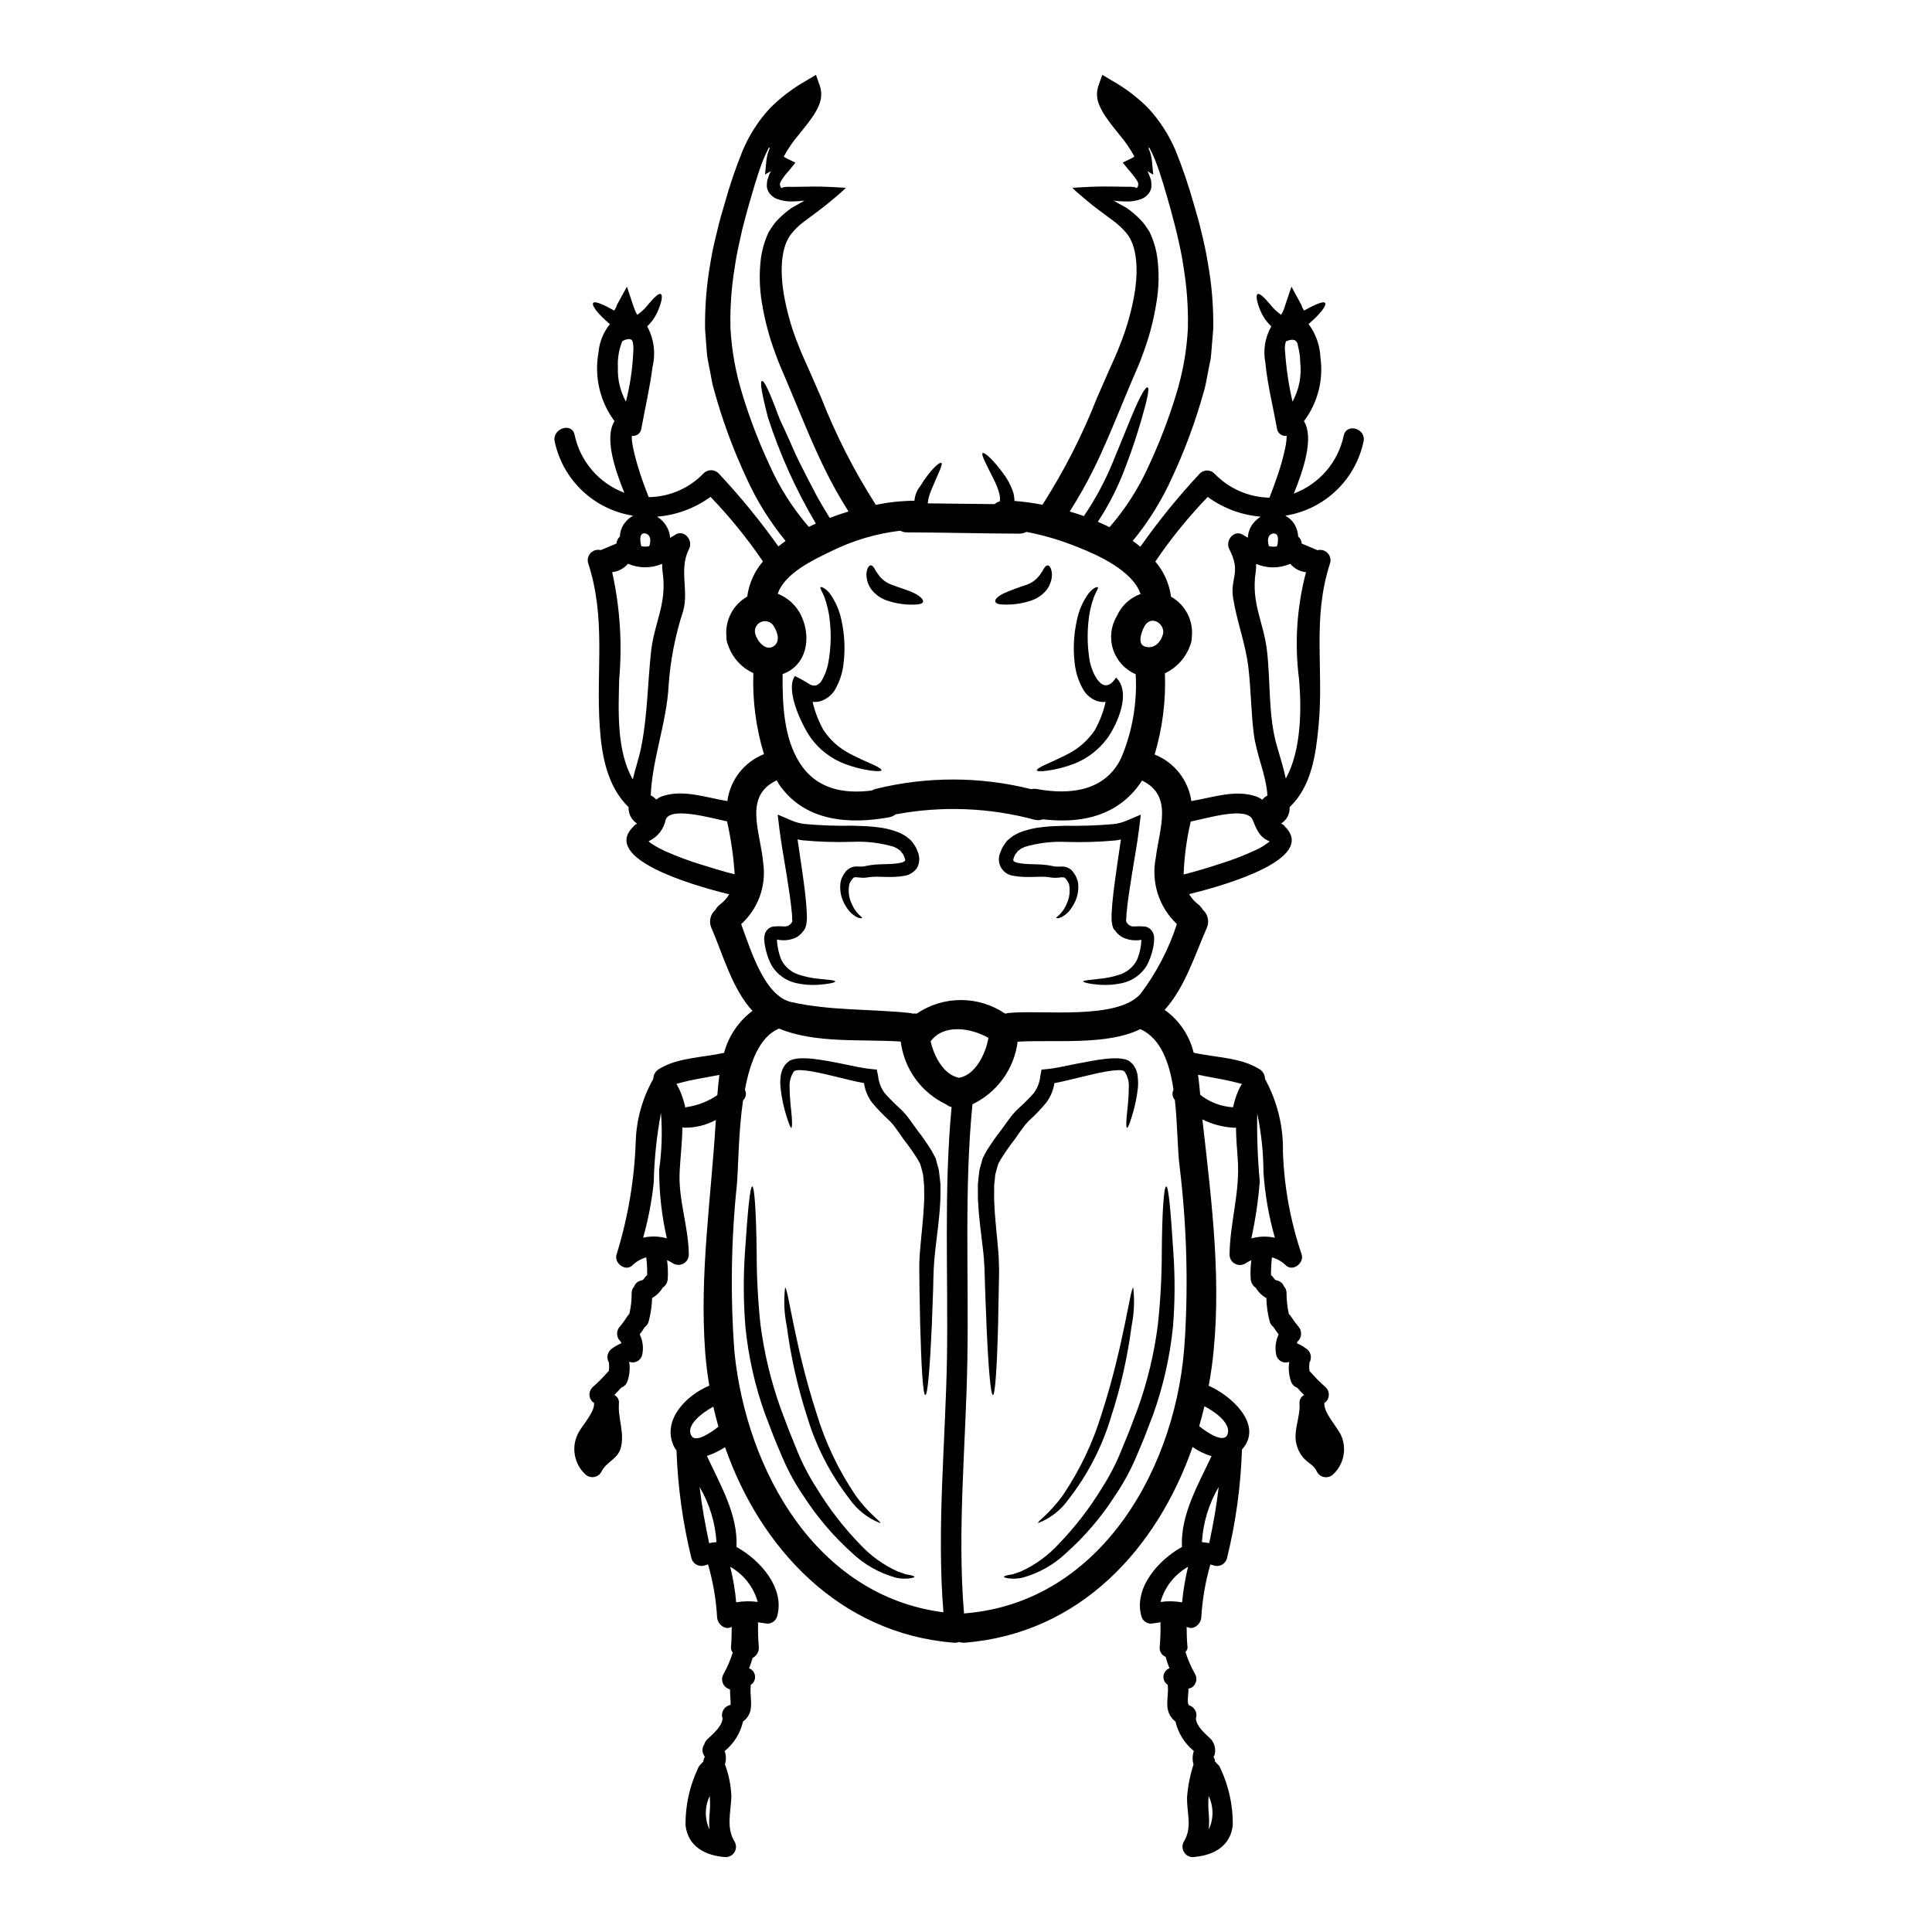 <?xml version="1.0" encoding="UTF-8"?>
<!-- Uploaded to: ICON Repo, www.svgrepo.com, Generator: ICON Repo Mixer Tools -->
<svg fill="#000000" width="800px" height="800px" version="1.1" viewBox="144 144 512 512" xmlns="http://www.w3.org/2000/svg">
 <g>
  <path d="m480.07 287.82v0.027c0.023 0.102 0.023 0.203 0.051 0.285 0.051 0.23 0.129 0.414 0.18 0.621 0.688 0.164 1.402 0.172 2.094 0.023 0.242-0.684 0.332-1.414 0.258-2.137v-0.18c-0.027-0.129-0.078-0.285-0.102-0.395h-0.004c-0.016-0.031-0.027-0.066-0.027-0.102-0.051-0.078-0.102-0.18-0.18-0.285 0-0.027-0.027-0.027-0.051-0.055-0.082-0.047-0.156-0.098-0.234-0.152l-0.262-0.078c-0.129 0-0.285-0.023-0.414-0.023-0.129 0-0.18 0.051-0.262 0.074-0.078 0.023-0.363 0.18-0.465 0.234v0.023h0.008c-0.098 0.074-0.188 0.164-0.262 0.262-0.078 0.129-0.129 0.23-0.203 0.336v0.078c-0.055 0.129-0.078 0.262-0.129 0.395 0 0.051 0 0.074-0.027 0.102v0.492c0.004 0.035 0.031 0.395 0.031 0.453zm20.047-28.426c0.789-3.418 6.027-1.758 5.223 1.652v0.004c-1.062 4.984-3.617 9.531-7.32 13.031-3.703 3.504-8.387 5.797-13.426 6.578 1.016 0.512 1.867 1.301 2.457 2.273 0.578 0.996 0.914 2.109 0.984 3.258 0.559 0.461 0.898 1.141 0.93 1.863 1.398 0.594 2.793 1.18 4.191 1.758 0.941-0.242 1.941 0.027 2.629 0.715 0.691 0.684 0.969 1.68 0.73 2.625-4.859 14.848-1.629 28.113-3.078 43.199-0.746 7.785-1.887 16.035-7.684 21.57l0.004-0.004c0.113 1.758-0.766 3.43-2.277 4.332 0.43 0.164 0.797 0.453 1.062 0.828 0.023 0.023 0.023 0.051 0.051 0.051 8.227 8.301-14.957 15.262-25.453 17.82v0.004c0.621 1.07 1.445 2.008 2.434 2.754 0.488 0.375 0.891 0.852 1.18 1.398 1.371 1.184 1.805 3.129 1.062 4.785-3.207 7.32-5.769 15.723-11.176 21.754h0.004c3.848 2.719 6.578 6.746 7.68 11.328 5.637 1.297 12.336 1.238 17.223 4.242h0.004c1.031 0.516 1.68 1.566 1.68 2.719 3.266 5.934 4.91 12.625 4.762 19.398 0.324 9.227 1.996 18.355 4.957 27.102 0.723 2.121-2.094 4.527-3.984 3.078-1.082-1.094-2.426-1.887-3.902-2.305 0 0.051 0.027 0.102 0 0.152-0.168 1.512-0.246 3.035-0.234 4.555 0.293 0.211 0.539 0.48 0.723 0.789 0.199 0.371 0.566 0.621 0.984 0.672 0.805 0.188 1.461 0.773 1.734 1.551 0.438 0.473 0.676 1.094 0.672 1.734 0 1.871 0.207 3.734 0.617 5.559 0.207 0.168 0.383 0.371 0.52 0.598 0.598 0.938 1.258 1.836 1.969 2.688 1.008 1.09 1.008 2.769 0 3.856-0.062 0.027-0.125 0.059-0.18 0.102-0.023 0.055-0.023 0.129-0.051 0.207v0.004c-0.055 0.098-0.098 0.203-0.133 0.309 0.848 0.352 1.645 0.805 2.383 1.348 1.27 0.777 1.703 2.418 0.984 3.723-0.027 0.027-0.051 0.051-0.051 0.078v0.285c-0.094 0.672-0.07 1.355 0.074 2.019 0.051 0.074 0.129 0.074 0.207 0.152 1.266 1.457 2.629 2.82 4.086 4.086 1.051 1.07 1.051 2.785 0 3.856-0.125 0.094-0.254 0.18-0.395 0.258-0.336 2.562 3.648 6.57 4.527 8.82 1.441 3.488 0.578 7.5-2.172 10.086-0.598 0.59-1.434 0.875-2.266 0.77-0.832-0.105-1.57-0.59-2-1.312-0.789-1.758-1.891-2.121-3.184-3.336-1.117-1.09-1.906-2.469-2.277-3.984-0.984-3.465 1.035-7.344 0.789-10.863-0.109-0.938 0.375-1.844 1.215-2.273-0.645-0.621-1.238-1.266-1.84-1.941h0.004c-0.805-0.273-1.422-0.918-1.656-1.73-0.504-1.48-0.68-3.051-0.52-4.606 0.023-0.137 0.059-0.27 0.109-0.395-0.062-0.023-0.125-0.047-0.184-0.078-0.676 0.23-1.418 0.164-2.043-0.18s-1.078-0.938-1.242-1.633c-0.422-1.844-0.203-3.777 0.621-5.481-0.465-0.645-0.934-1.297-1.371-1.969-0.465-0.352-0.809-0.84-0.984-1.395-0.547-2.043-0.848-4.144-0.902-6.262-1.094-0.621-2.019-1.5-2.695-2.559l-0.074-0.156c-0.793-0.512-1.301-1.363-1.371-2.305-0.117-1.68-0.062-3.371 0.156-5.039-0.578 0.273-1.141 0.582-1.68 0.926-0.848 0.469-1.875 0.461-2.715-0.023-0.836-0.484-1.359-1.371-1.375-2.336 0.105-8.691 2.82-16.531 2.172-25.426-0.203-2.754-0.438-5.512-0.465-8.266-0.164 0.02-0.328 0.027-0.492 0.027-2.922-0.16-5.781-0.91-8.406-2.203 0.055 0.395 0.078 0.789 0.129 1.18 2.383 21.184 5.176 42.938 2.363 64.273-0.23 1.707-0.516 3.418-0.828 5.117 5.902 2.586 13.969 9.879 9.414 16.164v0.004c-0.176 0.25-0.375 0.484-0.594 0.699-0.316 9.742-1.648 19.426-3.984 28.895-0.395 1.445-1.887 2.301-3.336 1.91-0.363-0.129-0.695-0.203-1.059-0.312v0.004c-1.324 4.586-2.129 9.305-2.406 14.07-0.129 1.758-2.098 3.496-3.883 2.434 0.023 2.019 0.051 3.418 0.23 5.352h0.004c0.043 0.496-0.16 0.977-0.543 1.293 0.629 2.047 1.48 4.016 2.535 5.875 0.359 0.613 0.457 1.344 0.273 2.027-0.184 0.688-0.637 1.27-1.258 1.617-0.254 0.129-0.492 0.129-0.746 0.234 0 1.059-0.156 1.887-0.18 2.949v0.414h0.023v0.492c0.105 0.023 0.18 0.543 0.262 0.543h-0.004c1.449 0.41 2.301 1.906 1.914 3.359-0.023 0.051-0.074 0.078-0.074 0.129 0.23 2.301 2.586 4.113 4.109 5.613h-0.004c0.93 1.176 1.246 2.723 0.855 4.168-0.051 0.078-0.18 0.262-0.285 0.395l0.004-0.004c0.254 0.375 0.398 0.816 0.41 1.27 0.211 0.172 0.391 0.371 0.543 0.594 0.418 0.316 0.734 0.75 0.906 1.242 2.203 4.691 3.316 9.82 3.258 15-0.621 5.769-5.328 8.125-10.629 8.484l0.004 0.004c-0.969-0.02-1.855-0.539-2.336-1.379-0.484-0.836-0.496-1.867-0.027-2.711 2.406-3.852 0.699-7.758 0.883-11.922 0.227-2.902 0.801-5.769 1.703-8.539-0.348-1.168-0.32-2.418 0.082-3.57-2.441-1.984-4.148-4.723-4.863-7.785-1.266-0.969-2.051-2.441-2.148-4.035-0.152-1.812 0.312-3.644 0.102-5.457v-0.234c-0.102-0.074-0.18-0.152-0.285-0.23h0.004c-0.668-0.566-0.988-1.441-0.84-2.301 0.148-0.863 0.746-1.578 1.562-1.887-0.402-0.988-0.738-1.996-1.008-3.027-1.035-0.41-1.676-1.453-1.574-2.562 0.184-2.117 0.254-4.242 0.207-6.363 0.016-0.082 0.043-0.16 0.078-0.234-0.855 0.105-1.703 0.262-2.535 0.363-1.227 0.02-2.309-0.805-2.609-1.992-2.047-7.344 4.328-14.746 10.758-18.336-0.414-8.508 4.269-16.426 7.84-24.059-1.797-0.527-3.492-1.348-5.019-2.43-9.414 26.926-29.801 49.406-60.32 51.859v0.004c-0.516 0.047-1.035-0.012-1.527-0.184-0.48 0.168-0.992 0.23-1.5 0.184-30.109-2.406-51.168-24.883-60.555-51.809v-0.004c-1.5 0.977-3.113 1.758-4.809 2.328 3.543 7.656 8.266 15.57 7.836 24.109 6.469 3.594 12.832 10.992 10.789 18.336-0.312 1.184-1.391 2.004-2.613 1.992-0.855-0.102-1.68-0.254-2.535-0.363 0.035 0.074 0.062 0.152 0.078 0.234-0.047 2.133 0.023 4.266 0.203 6.391 0.066 1.188-0.586 2.297-1.652 2.82-0.258 0.934-0.566 1.855-0.934 2.754 0.82 0.309 1.414 1.023 1.562 1.887 0.148 0.859-0.168 1.738-0.836 2.301l-0.312 0.23c0 0.078 0.027 0.156 0.027 0.234-0.23 2.066 0.312 4.109 0 6.18v0.004c-0.215 1.316-0.949 2.492-2.043 3.258-0.699 3.082-2.41 5.844-4.863 7.836 0.398 1.145 0.426 2.383 0.078 3.543 1.027 2.742 1.605 5.633 1.703 8.562-0.152 4.035-1.422 8.266 0.855 11.922 0.484 0.844 0.48 1.879-0.004 2.719-0.484 0.844-1.379 1.363-2.352 1.371-5.301-0.363-10.008-2.715-10.66-8.484l0.004-0.004c-0.047-5.184 1.074-10.309 3.285-15 0.176-0.484 0.48-0.914 0.879-1.242 0.164-0.223 0.355-0.422 0.57-0.594 0.004-0.445 0.141-0.875 0.395-1.242-0.078-0.156-0.18-0.312-0.262-0.441-0.535-0.891-0.496-2.016 0.102-2.867 0.125-0.496 0.387-0.945 0.754-1.297 1.523-1.5 3.879-3.309 4.113-5.613-0.027-0.051-0.055-0.078-0.078-0.129-0.391-1.445 0.449-2.941 1.887-3.359 0.098-0.012 0.195-0.039 0.285-0.078 0.023-0.406 0.023-0.812 0-1.219-0.078-0.957-0.129-1.891-0.129-2.848-0.262-0.102-0.516-0.23-0.789-0.363v0.004c-1.273-0.777-1.699-2.43-0.957-3.723 1.023-1.812 1.844-3.727 2.457-5.715-0.328-0.402-0.492-0.91-0.465-1.426 0.156-1.574 0.18-4.062 0.207-5.402-1.758 1.035-3.727-0.699-3.883-2.461h0.004c-0.266-4.766-1.074-9.488-2.406-14.07-0.34 0.105-0.699 0.18-1.035 0.312v-0.004c-1.453 0.391-2.949-0.465-3.359-1.914-2.297-9.363-3.625-18.941-3.961-28.582-0.348-0.441-0.633-0.93-0.855-1.449-2.848-6.75 3.367-13.137 9.543-15.742-0.492-2.926-0.855-5.902-1.086-8.848-1.551-20.859 1.605-40.934 2.82-61.559h0.004c-2.562 1.383-5.441 2.086-8.355 2.043-0.172-0.012-0.348-0.039-0.516-0.082-0.027 3.75-0.492 7.555-0.699 11.305-0.492 7.758 2.332 14.797 2.406 22.434l-0.004 0.004c-0.016 0.965-0.539 1.852-1.375 2.332-0.836 0.484-1.863 0.496-2.707 0.027-0.539-0.348-1.102-0.656-1.684-0.93 0.23 1.672 0.289 3.363 0.184 5.043-0.07 0.949-0.59 1.805-1.398 2.305-0.027 0.051-0.027 0.105-0.051 0.156-0.676 1.059-1.602 1.938-2.691 2.559-0.062 2.117-0.375 4.219-0.93 6.262-0.16 0.562-0.508 1.055-0.984 1.395-0.422 0.676-0.879 1.336-1.371 1.969 0.832 1.699 1.059 3.633 0.648 5.481-0.172 0.691-0.625 1.281-1.25 1.625-0.621 0.344-1.363 0.414-2.039 0.188-0.062 0.02-0.121 0.047-0.18 0.078 0.027 0.129 0.078 0.262 0.105 0.395 0.164 1.555-0.012 3.125-0.52 4.606-0.242 0.805-0.855 1.449-1.652 1.73-0.598 0.672-1.215 1.32-1.84 1.941 0.844 0.43 1.328 1.336 1.219 2.273-0.312 4.012 1.602 7.836 0.465 11.848-0.828 2.949-3.984 3.699-5.148 6.336-0.434 0.723-1.168 1.207-2.004 1.312-0.832 0.105-1.668-0.18-2.266-0.77-2.93-2.766-3.707-7.125-1.91-10.73 0.957-2.019 4.578-5.742 4.266-8.176-0.148-0.07-0.285-0.156-0.414-0.258-0.516-0.508-0.805-1.203-0.805-1.93 0-0.723 0.289-1.418 0.805-1.926 1.449-1.27 2.816-2.637 4.086-4.086 0.051-0.078 0.129-0.078 0.207-0.152 0.133-0.668 0.156-1.348 0.078-2.019v-0.285c-0.027-0.027-0.055-0.051-0.055-0.078-0.727-1.297-0.305-2.941 0.961-3.723 0.738-0.543 1.539-0.988 2.387-1.328-0.051-0.102-0.078-0.207-0.129-0.312v0.004c-0.035-0.07-0.062-0.137-0.082-0.211-0.043-0.043-0.094-0.074-0.152-0.102-1.035-1.074-1.035-2.777 0-3.856 0.711-0.844 1.359-1.742 1.941-2.688 0.145-0.223 0.316-0.422 0.516-0.598 0.438-1.82 0.648-3.688 0.621-5.559 0.004-0.641 0.246-1.258 0.672-1.734 0.285-0.781 0.949-1.367 1.762-1.551 0.414-0.047 0.773-0.301 0.957-0.672 0.191-0.305 0.434-0.574 0.723-0.789 0.039-1.52-0.039-3.043-0.23-4.555 0-0.051 0.023-0.102 0-0.152-1.473 0.418-2.809 1.211-3.883 2.305-1.914 1.449-4.723-0.957-3.984-3.078 3.004-9.684 4.707-19.723 5.07-29.852 0.168-5.852 1.766-11.57 4.656-16.66 0.012-1.137 0.648-2.168 1.652-2.691 4.863-2.977 11.512-2.949 17.098-4.215h0.004c1.195-4.445 3.844-8.359 7.527-11.121-5.406-5.82-7.941-15.289-10.891-21.988-0.734-1.66-0.293-3.606 1.086-4.785 0.281-0.551 0.688-1.027 1.18-1.398 0.988-0.738 1.82-1.66 2.457-2.715-10.473-2.559-33.727-9.543-25.5-17.848 0.023 0 0.051-0.027 0.078-0.051 0.25-0.375 0.609-0.664 1.031-0.828-1.492-0.941-2.359-2.609-2.273-4.371-5.691-5.484-7.164-13.84-7.656-21.547-0.984-15.082 1.73-28.453-3.078-43.199v0.004c-0.25-0.945 0.02-1.949 0.707-2.641 0.691-0.691 1.691-0.969 2.637-0.73 1.395-0.594 2.789-1.18 4.188-1.758 0.043-0.711 0.367-1.371 0.906-1.836 0.035-1.23 0.43-2.43 1.137-3.438 0.629-0.863 1.434-1.578 2.363-2.098-5.043-0.781-9.727-3.074-13.438-6.574-3.711-3.5-6.269-8.043-7.34-13.027-0.789-3.414 4.453-5.301 5.25-1.887 1.473 7.062 6.453 12.883 13.203 15.426-2.535-6.207-5.328-14.641-2.613-18.988-3.863-5.215-5.402-11.797-4.242-18.184 0.227-2.758 1.281-5.379 3.027-7.527-3.258-2.754-4.859-4.941-4.449-5.586 0.414-0.645 2.664 0.363 5.613 1.992 0.055-0.07 0.098-0.152 0.129-0.234l0.395-0.723c0.027-0.16 0.07-0.316 0.129-0.465l2.691-4.914 1.551 4.652c0.18 0.492 0.34 0.984 0.52 1.477h0.004c0.18 0.469 0.402 0.918 0.668 1.348 0.027-0.027 0.055-0.027 0.105-0.078v-0.004c1.035-0.746 1.965-1.633 2.758-2.637 1.605-1.891 2.82-3.106 3.367-2.793 0.543 0.312 0.309 1.941-0.75 4.449h-0.004c-0.656 1.551-1.625 2.949-2.848 4.113 1.785 3.269 2.293 7.086 1.426 10.707-0.723 5.535-1.969 10.914-2.977 16.375-0.066 0.586-0.367 1.125-0.836 1.484s-1.062 0.516-1.648 0.43c-0.031 0.262-0.047 0.523-0.051 0.785 0.078 0.879 0.211 1.75 0.395 2.613 0.492 2.246 1.109 4.469 1.84 6.648 0.668 2.094 1.449 4.164 2.246 6.207 5.531-0.066 10.801-2.359 14.613-6.363 1.078-1.031 2.777-1.031 3.856 0 5.738 6.106 11.051 12.598 15.906 19.426 0.621-0.492 1.238-0.984 1.914-1.449v0.004c-4.219-5.133-7.734-10.801-10.457-16.859-2.992-6.422-5.519-13.055-7.555-19.84-0.465-1.629-0.957-3.231-1.371-4.859-0.312-1.684-0.621-3.336-0.957-4.969-0.129-0.828-0.336-1.629-0.441-2.434-0.105-0.805-0.129-1.629-0.203-2.457-0.105-1.605-0.23-3.207-0.363-4.785h0.004c-0.082-5.984 0.41-11.957 1.473-17.848 0.441-2.82 1.086-5.488 1.734-8.074 0.566-2.609 1.344-5.07 2.043-7.504v0.004c1.289-4.644 2.844-9.215 4.656-13.68 1.734-4.191 4.195-8.043 7.277-11.371 2.812-2.828 5.996-5.258 9.465-7.219l2.738-1.633 1.035 2.926c0.527 1.617 0.469 3.371-0.168 4.949-0.465 1.117-1.047 2.184-1.734 3.184-1.238 1.812-2.484 3.281-3.621 4.723-1.566 1.812-2.93 3.793-4.062 5.902 0.363 0.207 0.672 0.395 0.906 0.516l2.199 1.062-1.574 1.969c-0.516 0.621-1.137 1.242-1.527 1.84-0.18 0.262-0.395 0.543-0.566 0.828l-0.285 0.52v-0.004c-0.277 0.551-0.152 1.219 0.309 1.633 0.18-0.289 1.113-0.441 2.875-0.363 1.422-0.027 3.207-0.051 5.434-0.078 2.223-0.027 5.07 0.102 8.719 0.336l-0.004-0.004c-0.961 0.949-1.973 1.848-3.027 2.695-1.137 0.93-2.25 1.914-3.777 3.051-1.449 1.086-3 2.227-4.602 3.441v-0.004c-1.012 0.781-1.934 1.664-2.754 2.641-3.106 3.441-3.519 10.32-2.019 17.848 0.812 4.148 2.023 8.211 3.621 12.129 0.789 2.148 1.84 4.242 2.848 6.598s2.098 4.758 3.184 7.269h-0.004c3.887 9.895 8.727 19.387 14.457 28.34 3.371-0.688 6.797-1.051 10.234-1.086 0.121-1.418 0.66-2.769 1.551-3.883 2.754-4.473 5.117-6.41 5.562-6.156 0.57 0.363-1.008 3.148-2.754 7.477v0.004c-0.441 1.039-0.723 2.137-0.828 3.258 5.922 0.074 11.809 0.129 17.711 0.203v0.004c0.395-0.352 0.863-0.598 1.375-0.727 0.102-0.664 0.066-1.34-0.105-1.992-0.312-1.176-0.734-2.316-1.27-3.41-2.121-4.269-3.672-7.039-3.148-7.398 0.465-0.285 2.793 1.68 5.793 5.871 0.852 1.207 1.547 2.519 2.07 3.902 0.344 0.883 0.527 1.812 0.543 2.758v0.152c2.496 0.184 4.973 0.52 7.426 1.008 5.731-8.953 10.574-18.445 14.461-28.34 1.086-2.512 2.144-4.945 3.18-7.269 1.035-2.328 2.043-4.449 2.848-6.598 1.582-3.922 2.793-7.981 3.621-12.129 1.5-7.527 1.059-14.406-2.019-17.848-0.836-0.961-1.758-1.848-2.758-2.641-1.629-1.211-3.148-2.363-4.606-3.441-1.551-1.137-2.664-2.121-3.801-3.051-1.062-0.934-2.332-1.941-3-2.691 3.644-0.23 6.465-0.336 8.715-0.336s4.012 0.051 5.434 0.078c1.734-0.078 2.664 0.074 2.875 0.363l-0.004 0.004c0.457-0.414 0.586-1.078 0.312-1.633l-0.289-0.52c-0.203-0.285-0.395-0.543-0.594-0.828v0.004c-0.469-0.641-0.969-1.254-1.5-1.84l-1.605-1.969 2.199-1.062c0.23-0.125 0.543-0.309 0.906-0.516-1.133-2.109-2.492-4.09-4.062-5.902-1.137-1.426-2.363-2.898-3.594-4.723-0.68-0.992-1.254-2.055-1.711-3.168-0.66-1.578-0.723-3.344-0.18-4.965l1.031-2.91 2.754 1.629v0.004c3.465 1.961 6.644 4.391 9.453 7.219 3.07 3.344 5.535 7.191 7.293 11.379 1.793 4.473 3.348 9.043 4.656 13.68 0.672 2.434 1.477 4.891 2.047 7.504 0.645 2.586 1.266 5.25 1.703 8.074l0.004-0.004c1.082 5.887 1.586 11.863 1.496 17.848-0.125 1.574-0.254 3.18-0.395 4.785-0.051 0.828-0.129 1.629-0.207 2.457-0.078 0.828-0.285 1.605-0.438 2.434-0.312 1.629-0.621 3.281-0.961 4.969-0.34 1.684-0.906 3.231-1.344 4.859h0.004c-2.031 6.781-4.555 13.41-7.547 19.832-2.719 6.051-6.231 11.715-10.449 16.84 0.699 0.492 1.371 1.012 2.016 1.551 4.812-6.844 10.094-13.344 15.809-19.453 1.074-1.031 2.777-1.012 3.824 0.051 3.82 3.988 9.07 6.289 14.59 6.391 0.828-2.121 1.602-4.219 2.301-6.363h0.004c0.734-2.18 1.348-4.398 1.832-6.648 0.258-1.102 0.398-2.231 0.414-3.359v-0.027c-0.594 0.094-1.199-0.059-1.684-0.418-0.48-0.359-0.797-0.898-0.875-1.496-1.035-5.793-2.512-11.535-3.078-17.438-0.656-3.301-0.098-6.727 1.574-9.648-1.242-1.145-2.223-2.547-2.871-4.109-1.059-2.508-1.266-4.137-0.746-4.449 0.52-0.312 1.73 0.906 3.363 2.793h-0.004c0.793 1.004 1.719 1.891 2.754 2.637 0.055 0.051 0.078 0.051 0.105 0.051v0.004c0.27-0.418 0.496-0.859 0.676-1.32 0.18-0.492 0.336-0.984 0.488-1.477l1.574-4.652 2.664 4.914c0.074 0.145 0.117 0.301 0.129 0.465l0.395 0.723c0.051 0.074 0.094 0.152 0.129 0.234 2.973-1.629 5.223-2.613 5.613-1.992 0.391 0.621-1.18 2.816-4.402 5.559 1.918 2.574 3.016 5.668 3.148 8.875 0.84 5.981-0.734 12.047-4.371 16.863 2.715 4.398-0.129 12.961-2.691 19.191 6.766-2.519 11.766-8.336 13.242-15.406zm-13.582-8.965c1.727-3.156 2.438-6.769 2.043-10.344-0.008-1.434-0.199-2.859-0.57-4.242-0.18-1.812-1.266-2.25-3.231-1.371-0.277 0.891-0.352 1.832-0.211 2.758 0.297 4.445 0.953 8.859 1.969 13.199zm-1.785 99.895c4.141-7.477 4.191-18.57 3.519-26.281l-0.004 0.004c-1.23-9.496-0.605-19.141 1.84-28.398-1.621-0.184-3.113-0.98-4.168-2.227-2.887 1.242-6.16 1.25-9.055 0.023 0.031 0.738-0.012 1.473-0.125 2.203-1.215 8.43 2.144 13.137 3.023 20.953 0.934 8.047 0.312 16.926 2.512 24.754 0.879 3.144 1.832 6.004 2.457 8.949zm-9.133 121.88c2.035-0.582 4.184-0.645 6.246-0.18-1.625-5.648-2.637-11.453-3.027-17.316-0.023-5.25-0.578-10.484-1.656-15.625-0.109 6.012 0.113 12.02 0.672 18.004-0.402 5.078-1.148 10.121-2.234 15.098zm4.527-104.94 0.312-0.312c-2.586-0.957-3.414-3.055-4.5-5.691-1.477-3.594-11.719-0.516-16.402 0.465v0.004c-1.082 4.598-1.715 9.293-1.887 14.02 3.332-0.828 6.621-1.836 9.84-2.898 3.121-0.965 6.172-2.141 9.133-3.519 1.25-0.547 2.426-1.246 3.504-2.086zm-1.652-11.305c0.383-0.469 0.855-0.855 1.395-1.137-0.395-5.719-2.949-10.789-3.648-16.531-0.699-5.742-0.723-11.414-1.371-17.121-0.723-6.519-3.078-12.34-4.09-18.727-0.828-5.402 2.25-6.598-1.008-12.934-1.18-2.273 1.32-5.328 3.727-3.723 0.203 0.129 0.617 0.395 1.18 0.695h0.004c0.059-1.156 0.414-2.281 1.035-3.258 0.621-0.922 1.426-1.707 2.363-2.305-5.066-0.418-9.918-2.227-14.02-5.223-5.109 5.301-9.758 11.027-13.891 17.121 2.262 2.633 3.711 5.871 4.164 9.312 3.816 2.141 5.988 6.359 5.508 10.711 0.008 0.41-0.039 0.816-0.129 1.215-0.07 0.336-0.176 0.664-0.309 0.98-1.156 3.258-3.566 5.922-6.691 7.398 0.281 7.277-0.637 14.547-2.719 21.523 5.215 2.078 8.922 6.781 9.727 12.336 5.613-0.93 11.512-3.102 17.074-1.266 0.613 0.211 1.184 0.52 1.699 0.91zm-5.352 75.324c-0.492-0.156-1.012-0.289-1.527-0.418-3.336-0.852-6.75-1.344-10.117-2.043 0.23 1.734 0.414 3.492 0.57 5.301v0.004c2.492 1.965 5.523 3.121 8.691 3.312 0.129-0.52 0.262-1.035 0.395-1.527h-0.004c0.348-1.211 0.793-2.398 1.324-3.543 0.199-0.379 0.422-0.75 0.664-1.105zm-3.871 92.918c1.18-2.754-3.004-5.953-6.082-7.531-0.414 1.758-0.879 3.516-1.395 5.277 2.055 1.684 6.481 4.609 7.477 2.254zm-4.812 28.734c1.062-4.941 1.941-9.883 2.512-14.875h-0.004c-2.613 4.453-4.137 9.461-4.445 14.613 0.633 0.055 1.277 0.156 1.922 0.266zm-0.102 75.863h-0.004c1.312-2.809 1.293-6.055-0.051-8.848-0.117 1.441-0.117 2.891 0 4.332 0.152 1.5 0.168 3.012 0.039 4.519zm-5.551-397.87c0.117-5.535-0.289-11.07-1.215-16.531-0.363-2.641-0.934-5.176-1.5-7.66-0.566-2.484-1.242-4.914-1.863-7.266-1.324-4.684-2.59-9.262-4.113-13.086-0.469-1.113-0.957-2.199-1.5-3.207-0.078 0-0.18 0.023-0.289 0.023h0.004c0.504 1.066 0.82 2.215 0.934 3.391l0.363 3.699-1.551-0.934c0.145 0.254 0.273 0.52 0.391 0.785 0.203 0.57 0.414 1.137 0.594 1.68 0.023 0.57 0.102 1.113 0.078 1.629l0.004 0.004c-0.055 0.52-0.223 1.023-0.492 1.477-0.504 0.824-1.27 1.461-2.172 1.809-1.352 0.492-2.785 0.711-4.223 0.645-0.969 0-1.938-0.062-2.898-0.188-0.078 0-0.129-0.023-0.18-0.023 0.645 0.414 1.371 0.828 1.969 1.137 0.363 0.152 0.957 0.543 1.555 0.879h-0.004c1.25 0.879 2.41 1.875 3.465 2.977 0.641 0.621 1.203 1.316 1.68 2.07l0.789 1.18c0.18 0.438 0.395 0.879 0.566 1.32 0.742 1.77 1.246 3.629 1.5 5.531 0.535 4.07 0.438 8.199-0.285 12.238-0.734 4.57-1.93 9.055-3.57 13.383-0.789 2.332-1.891 4.684-2.871 6.984-0.98 2.297-1.969 4.723-3.004 7.219-2.094 4.992-4.266 10.371-7.035 16.012l0.004-0.004c-1.941 3.934-4.098 7.754-6.453 11.449 1.27 0.363 2.512 0.789 3.75 1.215v0.004c3.078-4.523 5.668-9.359 7.731-14.426 2.043-4.969 3.621-8.848 4.836-11.809 2.457-5.949 3.824-8.098 4.328-7.871 0.504 0.223 0.078 2.613-1.707 8.793-0.93 3.106-2.172 7.168-4.137 12.262-1.883 5.117-4.348 10.004-7.344 14.562 1.059 0.441 2.094 0.934 3.102 1.426 4.219-4.859 7.703-10.309 10.348-16.172 2.852-6.102 5.269-12.391 7.242-18.828 1.801-5.769 2.871-11.742 3.176-17.777zm-0.789 267.71 0.004 0.004c0.891-15.074 0.434-30.199-1.371-45.191-0.621-4.578-0.57-11.379-1.297-17.953h0.004c-0.68-0.738-0.824-1.824-0.363-2.715-1.059-7.164-3.363-13.602-8.793-16.062-8.871 4.398-22.559 2.754-32.516 3.336-0.91 7.207-5.422 13.453-11.973 16.582-2.199 22.195-0.961 45.348-1.348 67.566-0.34 22.012-2.754 45.316-0.883 67.402h0.004c0.074-0.027 0.152-0.047 0.234-0.051 36.457-2.922 56.629-39.602 58.285-72.914zm-0.75 69.992v0.004c0.309-3.172 0.832-6.316 1.578-9.414-3.566 2.016-6.188 5.363-7.289 9.309 1.895-0.262 3.816-0.227 5.695 0.105zm-11.059-161.2c4.246-5.594 7.519-11.863 9.68-18.547-4.777-4.504-6.891-11.156-5.586-17.59 0.957-7.809 4.68-16.449-3.648-20.434v0.004c-0.516 0.797-1.078 1.566-1.68 2.301-6.336 7.578-15.391 9.023-24.574 7.965-0.68 0.242-1.414 0.289-2.121 0.133-12.047-3.254-24.672-3.75-36.934-1.449-0.508 0.398-1.105 0.668-1.738 0.785-10.523 1.891-21.988 1.113-28.789-8.223-0.395-0.52-0.645-1.035-0.984-1.574-8.973 4.215-4.238 13.777-3.57 21.965h0.004c0.84 6.016-1.348 12.055-5.848 16.137 2.691 7.348 6.262 19.09 13.324 20.668 10.293 2.301 20.859 1.785 31.297 2.875 0.289 0.027 0.574 0.086 0.852 0.18 0.344-0.055 0.695-0.055 1.035 0 3.453-2.344 7.527-3.602 11.699-3.606 4.176-0.004 8.254 1.242 11.711 3.578 0.055 0 0.105 0.027 0.156 0.027 0.277-0.09 0.562-0.152 0.855-0.18 8.656-0.875 28.652 1.969 34.859-5.016zm6.031-95.473c0.488-2.754-3.258-5.117-4.969-1.941-0.699 1.266-2.019 4.656 0.152 5.328 2.383 0.727 4.164-1.004 4.816-3.387zm-11.152 33.004c2.992-7.031 4.32-14.664 3.883-22.293-0.027 0-0.051-0.027-0.078-0.027-2.836-1.246-4.996-3.652-5.934-6.606-0.934-2.949-0.555-6.16 1.043-8.812 1.211-2.707 3.473-4.809 6.262-5.816-2.098-6.184-11.414-10.371-16.66-12.418-4.387-1.797-8.945-3.148-13.602-4.035-0.574 0.309-1.215 0.469-1.863 0.465-9.906-0.023-19.84-0.309-29.75-0.336-0.629 0.008-1.25-0.145-1.809-0.441-6.402 0.758-12.629 2.613-18.402 5.484-4.633 2.25-12.203 5.742-14.07 11.23 2.766 1.07 5.012 3.176 6.258 5.867 2.688 5.691 1.5 13.113-4.969 15.418-0.051 7.836 0.262 16.84 4.555 23.566 4.426 6.93 11.559 8.227 19.062 7.293 0.285-0.168 0.59-0.301 0.906-0.395 13.57-3.379 27.762-3.371 41.328 0.023 0.52-0.113 1.055-0.121 1.574-0.023 8.688 1.582 17.973 0.625 22.266-8.145zm-42.902 84.664c4.266-0.789 6.984-6.16 7.758-10.578-4.723-2.691-11.871-3.75-15.312 0.906 0.949 4.211 3.586 8.949 7.547 9.672zm-2 7.75c-0.539-0.125-1.047-0.371-1.477-0.723-6.582-3.125-11.109-9.402-12-16.637-10.27-0.668-22.684 0.57-32.273-3.441-5.07 2.148-7.629 8.719-9.023 16.219l-0.004 0.004c0.488 0.945 0.289 2.098-0.492 2.82-1.215 8.305-1.215 17.199-1.629 22.27-1.547 14.773-1.762 29.66-0.645 44.477 3.207 31.324 21.648 64.59 55.379 68.906-1.812-21.988 0.543-45.188 0.93-67.07 0.355-21.988-0.859-44.855 1.234-66.824zm-32.305-156.12c1.652-0.645 3.332-1.211 4.992-1.703l-0.004-0.004c-2.356-3.703-4.496-7.535-6.414-11.484-2.754-5.641-4.965-11.02-7.035-16.012-1.035-2.484-2.043-4.891-3.027-7.219-0.957-2.297-2.043-4.652-2.848-6.984l0.004 0.004c-1.637-4.332-2.84-8.816-3.594-13.383-0.707-4.043-0.801-8.164-0.277-12.234 0.281-1.895 0.785-3.754 1.5-5.535 0.207-0.441 0.395-0.883 0.598-1.32l0.789-1.18v0.004c0.469-0.754 1.023-1.449 1.652-2.07 1.066-1.102 2.238-2.102 3.496-2.977 0.594-0.336 1.18-0.723 1.551-0.879 0.566-0.312 1.289-0.723 1.969-1.137-0.051 0-0.129 0.023-0.18 0.023h-0.004c-0.977 0.133-1.961 0.203-2.945 0.207-1.426 0.066-2.852-0.156-4.191-0.645-0.91-0.352-1.68-0.984-2.199-1.809-0.27-0.449-0.438-0.953-0.492-1.477 0-0.547 0.031-1.09 0.105-1.629 0.18-0.543 0.395-1.109 0.57-1.68 0.129-0.285 0.285-0.543 0.395-0.789l-1.551 0.906 0.363-3.699-0.004-0.004c0.137-1.16 0.449-2.293 0.93-3.359-0.09-0.031-0.188-0.051-0.285-0.051-0.516 1.008-1.008 2.094-1.477 3.207-1.523 3.824-2.789 8.402-4.137 13.086-0.594 2.363-1.348 4.758-1.84 7.266-0.566 2.484-1.137 5.019-1.5 7.66h0.004c-0.938 5.461-1.344 10.996-1.215 16.531 0.32 6.027 1.398 11.988 3.207 17.746 1.965 6.438 4.387 12.73 7.242 18.828 2.637 5.863 6.113 11.309 10.32 16.168 0.621-0.312 1.242-0.598 1.867-0.883v0.004c-5.254-8.859-9.504-18.27-12.68-28.066-1.812-6.93-2.144-9.598-1.602-9.727s1.781 2.301 4.191 8.793c0.566 1.656 1.551 3.441 2.457 5.562 0.984 2.07 1.941 4.504 3.231 7.113 1.289 2.609 2.82 5.488 4.477 8.691 1.055 1.973 2.312 3.992 3.59 6.137zm-14.957 34.066c1.918-1.137 1.215-3.672 0.18-5.301v-0.004c-0.645-1.191-2.078-1.719-3.34-1.227-1.266 0.496-1.961 1.855-1.625 3.168 0.523 1.914 2.668 4.629 4.789 3.363zm-2.457 28.531c-2.125-6.949-3.078-14.207-2.816-21.473-3.156-1.438-5.574-4.113-6.691-7.394-0.152-0.301-0.258-0.625-0.312-0.957-0.113-0.41-0.16-0.84-0.129-1.266-0.438-4.332 1.723-8.512 5.508-10.66 0.453-3.445 1.898-6.68 4.164-9.312-4.141-6.086-8.785-11.812-13.887-17.121-4.156 3.016-9.059 4.832-14.176 5.25 2.004 1.191 3.301 3.289 3.469 5.613 0.594-0.336 1.059-0.621 1.297-0.789 2.406-1.605 4.887 1.449 3.723 3.723-2.793 5.406 0.027 11.043-1.602 16.555l-0.004 0.004c-2.078 6.394-3.363 13.023-3.828 19.734-0.492 9.648-4.371 19.555-4.723 29.023 0.559 0.262 1.051 0.641 1.449 1.109 0.492-0.398 1.051-0.707 1.652-0.902 5.59-1.863 11.562 0.395 17.203 1.297v-0.004c0.363-2.75 1.453-5.352 3.16-7.535 1.703-2.188 3.965-3.875 6.543-4.894zm-7.371 224.78c1.887-0.332 3.816-0.367 5.715-0.105-1.102-3.945-3.727-7.297-7.293-9.309 0.77 3.09 1.301 6.238 1.582 9.414zm-0.395-192.93c-0.309-4.719-0.984-9.406-2.019-14.023-4.684-1.012-15.055-3.961-16.27-0.441v0.004c-0.504 2.516-2.191 4.633-4.527 5.691 0.27 0.277 0.574 0.523 0.906 0.723 1.211 0.781 2.481 1.465 3.801 2.043 3.023 1.332 6.125 2.481 9.289 3.441 2.934 0.93 5.856 1.809 8.832 2.562zm-4.594 58.508c0.133-1.836 0.312-3.621 0.543-5.356-3.621 0.723-7.32 1.215-10.891 2.25-0.152 0.051-0.336 0.078-0.492 0.129 0.34 0.621 0.672 1.215 0.957 1.863 0.531 1.273 0.965 2.59 1.293 3.934 0.047 0.16 0.07 0.328 0.082 0.492 0.105-0.07 0.23-0.113 0.359-0.129 2.926-0.418 5.715-1.508 8.148-3.184zm-0.23 118.47c-0.312-5.156-1.848-10.168-4.477-14.613 0.594 4.992 1.473 9.934 2.535 14.875 0.617-0.117 1.266-0.219 1.938-0.27zm0.516-30.598c-0.492-1.758-0.957-3.519-1.348-5.301-3.231 1.73-7.606 5.223-5.688 7.871 1.16 1.609 5.043-0.949 7.035-2.578zm-2.301 102.2h-0.004c0.117-1.441 0.117-2.891 0-4.332-1.348 2.789-1.379 6.039-0.078 8.852-0.113-1.512-0.086-3.023 0.078-4.527zm-15.539-307.71c0.883-7.812 4.266-12.52 3.055-20.953v0.004c-0.117-0.73-0.16-1.465-0.129-2.203-2.894 1.23-6.164 1.219-9.055-0.023-1.055 1.262-2.559 2.059-4.191 2.227 2.07 9.312 2.699 18.891 1.863 28.398-0.203 8.074-0.746 19.016 3.598 26.512 0.695-3 1.758-5.867 2.363-9.207 1.555-8.199 1.582-16.512 2.496-24.754zm2.121 137.5c0.719-5.012 0.883-10.086 0.492-15.133-1.137 6.059-1.777 12.203-1.914 18.367-0.512 4.969-1.453 9.887-2.82 14.691 2.082-0.469 4.246-0.406 6.297 0.18-1.359-5.938-2.043-12.012-2.039-18.105zm-2.613-165.34c0.195-0.52 0.281-1.074 0.262-1.629-0.016-0.102-0.016-0.207 0-0.309-0.043-0.086-0.078-0.172-0.105-0.262-0.027-0.152-0.051-0.207-0.051-0.262v0.004c-0.039-0.051-0.074-0.102-0.105-0.156-0.047-0.062-0.078-0.133-0.102-0.207-0.051-0.023-0.051-0.023-0.129-0.102l-0.156-0.156c-0.027-0.031-0.062-0.059-0.105-0.078-0.09-0.051-0.184-0.098-0.281-0.129-0.117-0.051-0.238-0.086-0.363-0.102h-0.336c-0.078 0.023-0.18 0.051-0.289 0.074-0.105 0.023-0.125 0.078-0.18 0.129-0.055 0.051-0.102 0.105-0.152 0.129-0.012 0.047-0.027 0.09-0.051 0.133-0.031 0.066-0.078 0.129-0.129 0.18 0 0.086-0.008 0.176-0.027 0.258-0.023 0.102-0.051 0.395-0.074 0.414v0.207c-0.008 0.641 0.09 1.277 0.281 1.887 0.695 0.152 1.418 0.145 2.109-0.023zm-4.231-51.555c0.07-0.785 0.035-1.582-0.102-2.359-0.156-1.109-1.086-1.266-2.793-0.438h-0.004c-0.906 2.219-1.309 4.613-1.18 7.008-0.117 3.152 0.613 6.277 2.121 9.051 1.109-4.34 1.766-8.785 1.957-13.262z"/>
  <path d="m454.96 476.07c0.453 6.492 0.418 13.012-0.105 19.504-0.809 7.961-2.578 15.793-5.273 23.328-0.789 1.992-1.5 3.961-2.25 5.871-0.75 1.914-1.574 3.723-2.328 5.562-1.551 3.586-3.438 7.016-5.641 10.242-3.562 5.523-7.852 10.547-12.754 14.926-3.266 3.125-7.258 5.391-11.613 6.594-1.215 0.277-2.465 0.34-3.699 0.184-0.832-0.129-1.242-0.262-1.242-0.414 0-0.152 0.414-0.312 1.215-0.465 0.395-0.129 0.934-0.105 1.449-0.312l1.785-0.621h0.004c3.785-1.723 7.188-4.184 10.008-7.242 4.356-4.5 8.199-9.473 11.457-14.82 1.988-3.078 3.684-6.336 5.07-9.727 0.75-1.812 1.5-3.672 2.273-5.559 0.699-1.867 1.426-3.75 2.148-5.691h0.004c2.606-7.238 4.41-14.742 5.379-22.375 0.676-6.277 1.023-12.582 1.035-18.895 0.074-10.887 0.543-17.742 1.18-17.742 0.641 0 1.199 6.711 1.898 17.652z"/>
  <path d="m413.11 370.3-0.105 0.23-0.285 0.621c-0.23 0.672-0.207 0.906-0.18 0.934v0.004c0.254 0.258 0.578 0.438 0.934 0.516 2.688 0.672 6.106 0.18 9.184 0.855l-0.004-0.004c0.332 0.082 0.672 0.141 1.008 0.184 0.262 0.023 0.527 0.031 0.789 0.023 0.363 0 0.723-0.023 1.086-0.023 0.531-0.004 1.055 0.121 1.527 0.359 0.453 0.219 0.855 0.527 1.18 0.906 0.23 0.336 0.465 0.645 0.672 0.957h0.004c0.168 0.301 0.312 0.613 0.438 0.934 0.156 0.363 0.27 0.746 0.336 1.137 0.273 2.211-0.262 4.445-1.5 6.297-0.664 1.184-1.652 2.152-2.844 2.797-0.855 0.395-1.371 0.363-1.398 0.23-0.102-0.312 1.605-0.957 2.754-3.801 0.723-1.57 0.941-3.324 0.621-5.019-0.051-0.492-1.086-2.016-1.395-1.914-0.441-0.059-0.891-0.043-1.324 0.051-0.43 0.047-0.859 0.062-1.289 0.051-0.441-0.023-0.723-0.078-1.113-0.129-2.609-0.465-5.613 0.312-9.598-0.395-1.438-0.164-2.699-1.023-3.379-2.297-0.684-1.277-0.695-2.805-0.035-4.09l0.23-0.621 0.129-0.312h0.004c0.09-0.188 0.195-0.371 0.312-0.543 0.332-0.531 0.703-1.043 1.109-1.523 0.465-0.395 0.934-0.789 1.426-1.137 0.492-0.305 1-0.582 1.523-0.832 1.996-0.828 4.106-1.352 6.262-1.551 2.094-0.262 4.188-0.312 6.297-0.363v0.004c4.188 0.074 8.375-0.07 12.543-0.441 1.25-0.125 2.473-0.449 3.621-0.957l3.672-1.551-0.441 3.644c-0.543 4.371-1.289 8.176-1.887 12.027-0.594 3.852-1.215 7.504-1.477 10.863l-0.051 1.18 0.004 0.004c0.008 0.066-0.004 0.137-0.027 0.203l-0.051 0.102c0.039 0.102 0.07 0.207 0.102 0.312l0.027 0.129 0.051 0.051 0.23 0.363c0.145 0.168 0.312 0.316 0.492 0.441 0.41 0.254 0.895 0.363 1.375 0.309 0.918-0.066 1.84-0.059 2.754 0.023 0.934 0.164 1.727 0.773 2.125 1.633 0.258 0.586 0.363 1.227 0.305 1.863-0.027 0.863-0.148 1.723-0.363 2.559-0.336 1.508-0.875 2.965-1.602 4.328-1.465 2.371-3.832 4.043-6.555 4.625-1.852 0.402-3.746 0.551-5.637 0.441-3.055-0.207-4.633-0.648-4.633-0.906 0-0.254 1.684-0.395 4.582-0.723 1.703-0.168 3.387-0.527 5.012-1.062 1.973-0.621 3.621-1.984 4.606-3.801 0.496-1.152 0.844-2.359 1.035-3.594 0.086-0.523 0.141-1.047 0.16-1.574v-0.262c-1.668 0.305-3.387 0.078-4.918-0.645-0.566-0.312-1.082-0.711-1.527-1.18l-0.57-0.691-0.289-0.363h-0.023l-0.156-0.289v-0.051l-0.004-0.082-0.051-0.156-0.129-0.312-0.078-0.566c-0.082-0.352-0.125-0.707-0.133-1.062v-1.445c0.18-3.727 0.699-7.422 1.242-11.281 0.363-2.754 0.828-5.637 1.238-8.48h0.004c-0.465 0.121-0.941 0.207-1.422 0.258-4.359 0.406-8.738 0.539-13.113 0.395-3.703-0.176-7.414 0.27-10.969 1.32-0.336 0.18-0.695 0.312-1.008 0.492v-0.004c-0.25 0.215-0.516 0.414-0.789 0.598-0.207 0.207-0.336 0.469-0.543 0.699-0.008-0.02-0.086 0.082-0.109 0.082zm34.09 22.066c-0.023 0-0.023 0-0.051 0.023-0.027 0.023 0 0.051 0.027 0.051s0.059-0.051 0.023-0.074z"/>
  <path d="m445.52 429.46c0.109 0.969 0.117 1.949 0.027 2.918-0.305 2.676-0.875 5.312-1.711 7.875-0.57 1.707-0.906 2.637-1.137 2.637-0.23 0-0.289-1.035-0.129-2.898 0.156-1.863 0.566-4.5 0.566-7.707 0.129-1.516-0.262-3.031-1.109-4.293-0.078-0.129-0.207-0.129-0.312-0.23l-0.395-0.102 0.004-0.004c-0.367-0.059-0.742-0.078-1.113-0.055-1.039 0.055-2.078 0.176-3.106 0.363-2.195 0.395-4.551 0.961-7.062 1.574-2.121 0.492-4.191 1.062-6.621 1.5h0.004c-0.273 1.855-1.004 3.613-2.121 5.117-1.395 1.703-2.914 3.301-4.551 4.777-0.691 0.68-1.312 1.426-1.863 2.223l-0.441 0.594-0.516 0.723-0.957 1.371h0.004c-1.34 1.723-2.594 3.512-3.754 5.359l-0.672 1.215-0.395 1.344c-0.125 0.52-0.309 1.062-0.414 1.555l-0.129 1.371-0.152 1.371v1.5c0 1.035-0.051 2.019 0.027 3.027 0.125 4.035 0.645 8.023 0.957 11.875 0.203 1.887 0.285 3.879 0.312 5.742 0.027 1.867-0.055 3.566-0.078 5.273-0.051 3.418-0.129 6.57-0.18 9.465-0.285 11.59-0.789 18.754-1.371 18.754-0.582 0-1.215-7.164-1.707-18.699-0.102-2.898-0.23-6.082-0.363-9.469-0.051-1.703-0.105-3.461-0.156-5.273-0.074-1.758-0.203-3.519-0.438-5.406-0.414-3.773-1.035-7.758-1.242-12.051-0.102-1.062-0.074-2.172-0.074-3.285v-1.68l0.18-1.836 0.23-1.84c0.102-0.57 0.285-1.062 0.414-1.605l0.23-0.789 0.102-0.414 0.055-0.18 0.027-0.102 0.078-0.23 0.023-0.027v-0.035l0.027-0.027 0.906-1.707c1.223-1.969 2.555-3.867 3.984-5.688 0.672-0.906 1.32-1.812 1.969-2.715v-0.004c0.691-0.973 1.473-1.883 2.328-2.719 1.512-1.32 2.934-2.738 4.266-4.238 0.973-1.336 1.57-2.91 1.734-4.555l0.312-1.652 1.527-0.156c2.406-0.23 5.199-0.93 7.707-1.398s4.996-0.984 7.398-1.266v-0.004c1.199-0.148 2.41-0.211 3.621-0.18 0.699 0.031 1.391 0.137 2.07 0.312l0.363 0.152 0.102 0.027 0.023 0.027h0.027l0.285 0.125 0.234 0.184v0.004c0.301 0.215 0.578 0.465 0.824 0.746 0.785 0.973 1.246 2.168 1.316 3.418z"/>
  <path d="m444.32 485.23c0.387 3.398 0.238 6.836-0.438 10.188-1.062 8.145-2.871 16.172-5.41 23.98-2.367 7.953-6.199 15.391-11.301 21.934-2.008 2.852-4.82 5.043-8.07 6.297-0.312-0.363 3.106-2.512 6.625-7.449h-0.004c4.488-6.652 7.949-13.941 10.27-21.625 5.797-17.938 7.555-33.324 8.328-33.324z"/>
  <path d="m439.77 323.56c4.141 4.012 0.312 12.363-2.301 16.062h-0.004c-2.273 3.094-5.387 5.473-8.973 6.844-2.266 0.852-4.617 1.449-7.012 1.781-1.68 0.207-2.637 0.18-2.715-0.074-0.078-0.254 0.723-0.832 2.25-1.527 1.527-0.695 3.695-1.629 6.18-2.926v0.004c2.809-1.469 5.203-3.621 6.961-6.258 1.301-2.336 2.258-4.844 2.844-7.453-0.73 0.074-1.469 0.004-2.172-0.203-1.566-0.527-2.894-1.602-3.738-3.023-1.223-2.133-1.996-4.492-2.277-6.938-0.461-3.82-0.27-7.695 0.57-11.457 0.504-2.574 1.566-5.012 3.106-7.141 1.215-1.5 2.328-1.836 2.457-1.602 0.207 0.262-0.414 0.984-1.008 2.484h-0.004c-0.809 2.18-1.312 4.461-1.5 6.777-0.344 3.434-0.223 6.894 0.363 10.293 0.605 3.164 3.504 9.734 6.973 4.356z"/>
  <path d="m422.47 294.64c0.281 0.742 0.367 1.539 0.258 2.324-0.152 1.27-0.656 2.469-1.449 3.469-0.988 1.172-2.262 2.074-3.695 2.613-2.188 0.777-4.488 1.176-6.809 1.18-1.652 0-2.754-0.129-3-0.723-0.242-0.594 0.621-1.449 2.25-2.273l0.004-0.004c1.945-0.84 3.93-1.582 5.949-2.223 1.562-0.523 2.902-1.566 3.801-2.953 0.16-0.27 0.332-0.531 0.52-0.785 0.18-0.262 0.309-0.57 0.465-0.789 0.312-0.441 0.621-0.672 0.93-0.645 0.305 0.027 0.543 0.316 0.777 0.809z"/>
  <path d="m391.89 450.8 0.102 0.262 0.027 0.102 0.051 0.18 0.102 0.414 0.207 0.789c0.152 0.543 0.312 1.035 0.438 1.605l0.207 1.84 0.207 1.836v1.68c-0.027 1.113 0.023 2.223-0.078 3.285-0.207 4.293-0.828 8.266-1.242 12.051-0.23 1.891-0.363 3.648-0.465 5.406-0.102 1.758-0.102 3.57-0.152 5.273-0.129 3.391-0.23 6.574-0.34 9.469-0.516 11.535-1.109 18.699-1.73 18.699-0.621 0-1.059-7.164-1.371-18.754-0.051-2.887-0.109-6.043-0.18-9.465 0-1.707-0.027-3.465-0.051-5.273-0.023-1.812 0.102-3.856 0.285-5.742 0.312-3.852 0.828-7.84 0.984-11.875 0.074-1.008 0.023-1.992 0.023-3.027l-0.023-1.5-0.258-2.742c-0.102-0.492-0.285-1.035-0.395-1.555l-0.395-1.344-0.672-1.215v0.004c-1.16-1.855-2.418-3.644-3.777-5.359l-0.934-1.371-0.516-0.723-0.441-0.594h0.004c-0.547-0.801-1.172-1.543-1.863-2.223-1.637-1.484-3.168-3.082-4.578-4.785-1.109-1.508-1.832-3.266-2.098-5.117-2.457-0.438-4.527-1.008-6.621-1.5-2.508-0.617-4.859-1.18-7.086-1.574h0.004c-1.027-0.191-2.062-0.312-3.102-0.363-0.375-0.023-0.746-0.004-1.113 0.055l-0.363 0.102c-0.102 0.102-0.23 0.102-0.336 0.23v0.004c-0.828 1.27-1.211 2.781-1.086 4.293 0 3.207 0.441 5.902 0.566 7.707 0.125 1.801 0.078 2.875-0.125 2.898-0.203 0.023-0.598-0.93-1.141-2.637-0.832-2.562-1.402-5.199-1.703-7.875-0.105-0.969-0.105-1.949 0-2.918 0.094-1.25 0.559-2.441 1.34-3.418 0.242-0.289 0.52-0.539 0.832-0.746l0.203-0.184h0.027l0.262-0.125 0.023-0.004 0.051-0.027 0.105-0.027 0.363-0.152c0.676-0.18 1.367-0.285 2.066-0.312 1.207-0.031 2.418 0.031 3.621 0.18 2.383 0.285 4.836 0.75 7.398 1.266 2.562 0.516 5.301 1.18 7.707 1.398l1.5 0.156 0.34 1.652v0.004c0.16 1.645 0.758 3.219 1.73 4.555 1.328 1.5 2.746 2.918 4.242 4.25 0.859 0.84 1.648 1.75 2.363 2.719l1.941 2.715-0.004 0.004c1.434 1.812 2.758 3.715 3.965 5.688l0.906 1.707 0.027 0.027z"/>
  <path d="m386.36 301.24c1.602 0.828 2.457 1.73 2.246 2.301-0.207 0.57-1.344 0.695-3 0.695l0.004 0.004c-2.32-0.004-4.617-0.402-6.801-1.18-1.438-0.539-2.715-1.438-3.703-2.613-0.801-0.992-1.305-2.199-1.445-3.469-0.129-0.785-0.039-1.586 0.258-2.324 0.203-0.492 0.465-0.789 0.789-0.828 0.324-0.039 0.617 0.203 0.906 0.645h-0.004c0.172 0.254 0.328 0.516 0.465 0.789 0.18 0.254 0.363 0.516 0.543 0.789v-0.004c0.891 1.395 2.234 2.438 3.805 2.953 2.008 0.797 4.359 1.422 5.938 2.242z"/>
  <path d="m383.28 370.3c-0.023 0-0.102-0.102-0.125-0.102-0.16-0.246-0.332-0.477-0.52-0.699-0.273-0.184-0.535-0.383-0.789-0.598-0.285-0.18-0.668-0.312-0.98-0.492h0.004c-3.566-1.051-7.281-1.496-10.996-1.316-4.363 0.145-8.734 0.012-13.086-0.395-0.48-0.051-0.957-0.137-1.426-0.258 0.395 2.848 0.855 5.715 1.242 8.48 0.543 3.856 1.059 7.555 1.211 11.281l0.027 1.473c-0.027 0.289-0.078 0.723-0.129 1.062l-0.102 0.566-0.102 0.312-0.055 0.156-0.023 0.074v0.051l-0.156 0.289-0.254 0.363-0.543 0.695h-0.004c-0.414 0.469-0.902 0.867-1.445 1.18-1.594 0.758-3.398 0.961-5.117 0.566v0.078c0 0.609 0.062 1.215 0.18 1.812 0.188 1.246 0.535 2.461 1.035 3.621 0.973 1.812 2.617 3.176 4.578 3.801 1.637 0.539 3.328 0.895 5.047 1.062 2.898 0.312 4.551 0.414 4.578 0.723 0.027 0.312-1.605 0.695-4.633 0.906-1.891 0.109-3.789-0.039-5.637-0.441-2.723-0.59-5.086-2.266-6.543-4.637-0.734-1.359-1.273-2.816-1.602-4.328-0.211-0.84-0.344-1.695-0.395-2.559-0.027-0.637 0.078-1.273 0.312-1.863 0.191-0.449 0.508-0.832 0.902-1.113 0.363-0.273 0.793-0.453 1.242-0.52 0.914-0.082 1.836-0.09 2.754-0.023 0.488 0.051 0.977-0.059 1.398-0.309 0.176-0.133 0.34-0.281 0.492-0.441l0.23-0.363 0.102-0.152-0.023-0.027c0.035-0.102 0.059-0.207 0.078-0.312l-0.062-0.109c-0.02-0.066-0.027-0.137-0.023-0.203l-0.027-1.18c-0.285-3.363-0.879-7.062-1.477-10.863-0.598-3.801-1.344-7.656-1.887-12.027l-0.441-3.644 3.648 1.551 0.004-0.004c1.148 0.504 2.371 0.828 3.621 0.957 4.172 0.367 8.359 0.516 12.543 0.441 2.121 0.051 4.191 0.102 6.297 0.363l0.004-0.004c2.152 0.199 4.266 0.723 6.262 1.551 0.523 0.25 1.031 0.527 1.527 0.832 0.465 0.363 0.957 0.746 1.395 1.137h-0.004c0.426 0.469 0.797 0.98 1.113 1.523 0.129 0.168 0.23 0.352 0.312 0.543l0.129 0.312 0.254 0.621h0.004c0.59 1.352 0.547 2.898-0.125 4.215-0.754 1.145-1.941 1.93-3.289 2.172-3.984 0.723-7.012-0.051-9.598 0.395-0.395 0.051-0.672 0.105-1.113 0.129h0.004c-0.434 0.012-0.863-0.004-1.293-0.051-0.832-0.078-1.242-0.129-1.32-0.051-0.312-0.102-1.375 1.422-1.398 1.914h0.004c-0.344 1.703-0.125 3.473 0.621 5.043 1.18 2.848 2.871 3.492 2.754 3.801 0 0.129-0.543 0.18-1.395-0.23h0.004c-1.191-0.652-2.176-1.617-2.848-2.797-1.23-1.852-1.754-4.09-1.477-6.297 0.062-0.391 0.168-0.77 0.312-1.137 0.18-0.418 0.262-0.52 0.465-0.934 0.207-0.312 0.441-0.621 0.645-0.957 0.336-0.367 0.738-0.676 1.18-0.906 0.477-0.242 1.004-0.375 1.539-0.383 0.363 0 0.723 0.023 1.086 0.023 0.266 0.008 0.527 0 0.789-0.023 0.34-0.043 0.676-0.105 1.012-0.184 3.078-0.672 6.492-0.18 9.18-0.855v0.004c0.355-0.078 0.68-0.258 0.93-0.516 0.027-0.027 0.051-0.262-0.203-0.934l-0.262-0.621z"/>
  <path d="m385.12 561.4c0.789 0.152 1.215 0.312 1.215 0.465 0 0.152-0.441 0.285-1.238 0.414-1.234 0.156-2.488 0.094-3.699-0.184-4.363-1.207-8.363-3.473-11.641-6.594-4.887-4.387-9.168-9.406-12.73-14.926-2.219-3.211-4.109-6.641-5.633-10.234-0.789-1.84-1.574-3.648-2.332-5.562-0.754-1.914-1.5-3.883-2.25-5.871-2.723-7.527-4.492-15.363-5.277-23.328-0.516-6.492-0.559-13.008-0.129-19.504 0.723-10.941 1.348-17.641 1.941-17.668s1.059 6.856 1.18 17.742c0 6.312 0.336 12.617 1.008 18.895 0.988 7.629 2.801 15.133 5.406 22.375 0.723 1.941 1.449 3.824 2.148 5.691 0.789 1.887 1.527 3.746 2.25 5.559 1.395 3.391 3.102 6.644 5.094 9.727 3.242 5.352 7.078 10.324 11.434 14.82 2.828 3.062 6.242 5.523 10.039 7.242l1.781 0.621c0.504 0.215 1.047 0.191 1.434 0.32z"/>
  <path d="m375.37 346.63c1.523 0.695 2.328 1.238 2.223 1.5-0.102 0.262-1.035 0.312-2.691 0.102-2.394-0.328-4.746-0.926-7.012-1.781-3.582-1.367-6.699-3.738-8.973-6.828-2.25-3.148-6.856-12.52-4.328-16.375 0.027-0.027 0.043-0.062 0.051-0.102 1.324 0.641 2.609 1.355 3.852 2.144 0.531 0.359 1.188 0.48 1.812 0.34 0.598-0.23 1.102-0.66 1.422-1.219 0.941-1.598 1.574-3.363 1.859-5.199 0.586-3.398 0.711-6.859 0.363-10.293-0.199-2.312-0.703-4.594-1.5-6.777-0.617-1.5-1.215-2.223-1.008-2.512 0.129-0.203 1.238 0.129 2.457 1.629 1.527 2.137 2.586 4.57 3.106 7.141 0.828 3.762 1.012 7.637 0.543 11.457-0.258 2.449-1.035 4.812-2.277 6.938-0.852 1.414-2.18 2.481-3.75 3-0.703 0.207-1.441 0.277-2.172 0.203 0.602 2.606 1.57 5.113 2.867 7.453 1.75 2.637 4.133 4.789 6.934 6.258 2.516 1.293 4.668 2.25 6.223 2.922z"/>
  <path d="m370.66 540.19c3.492 4.941 6.902 7.086 6.621 7.449-3.254-1.254-6.062-3.445-8.07-6.297-5.102-6.551-8.945-13.996-11.328-21.949-2.516-7.812-4.316-15.84-5.379-23.98-0.695-3.352-0.844-6.789-0.441-10.188 0.789 0 2.512 15.391 8.332 33.344v-0.004c2.316 7.684 5.777 14.973 10.266 21.625z"/>
 </g>
</svg>